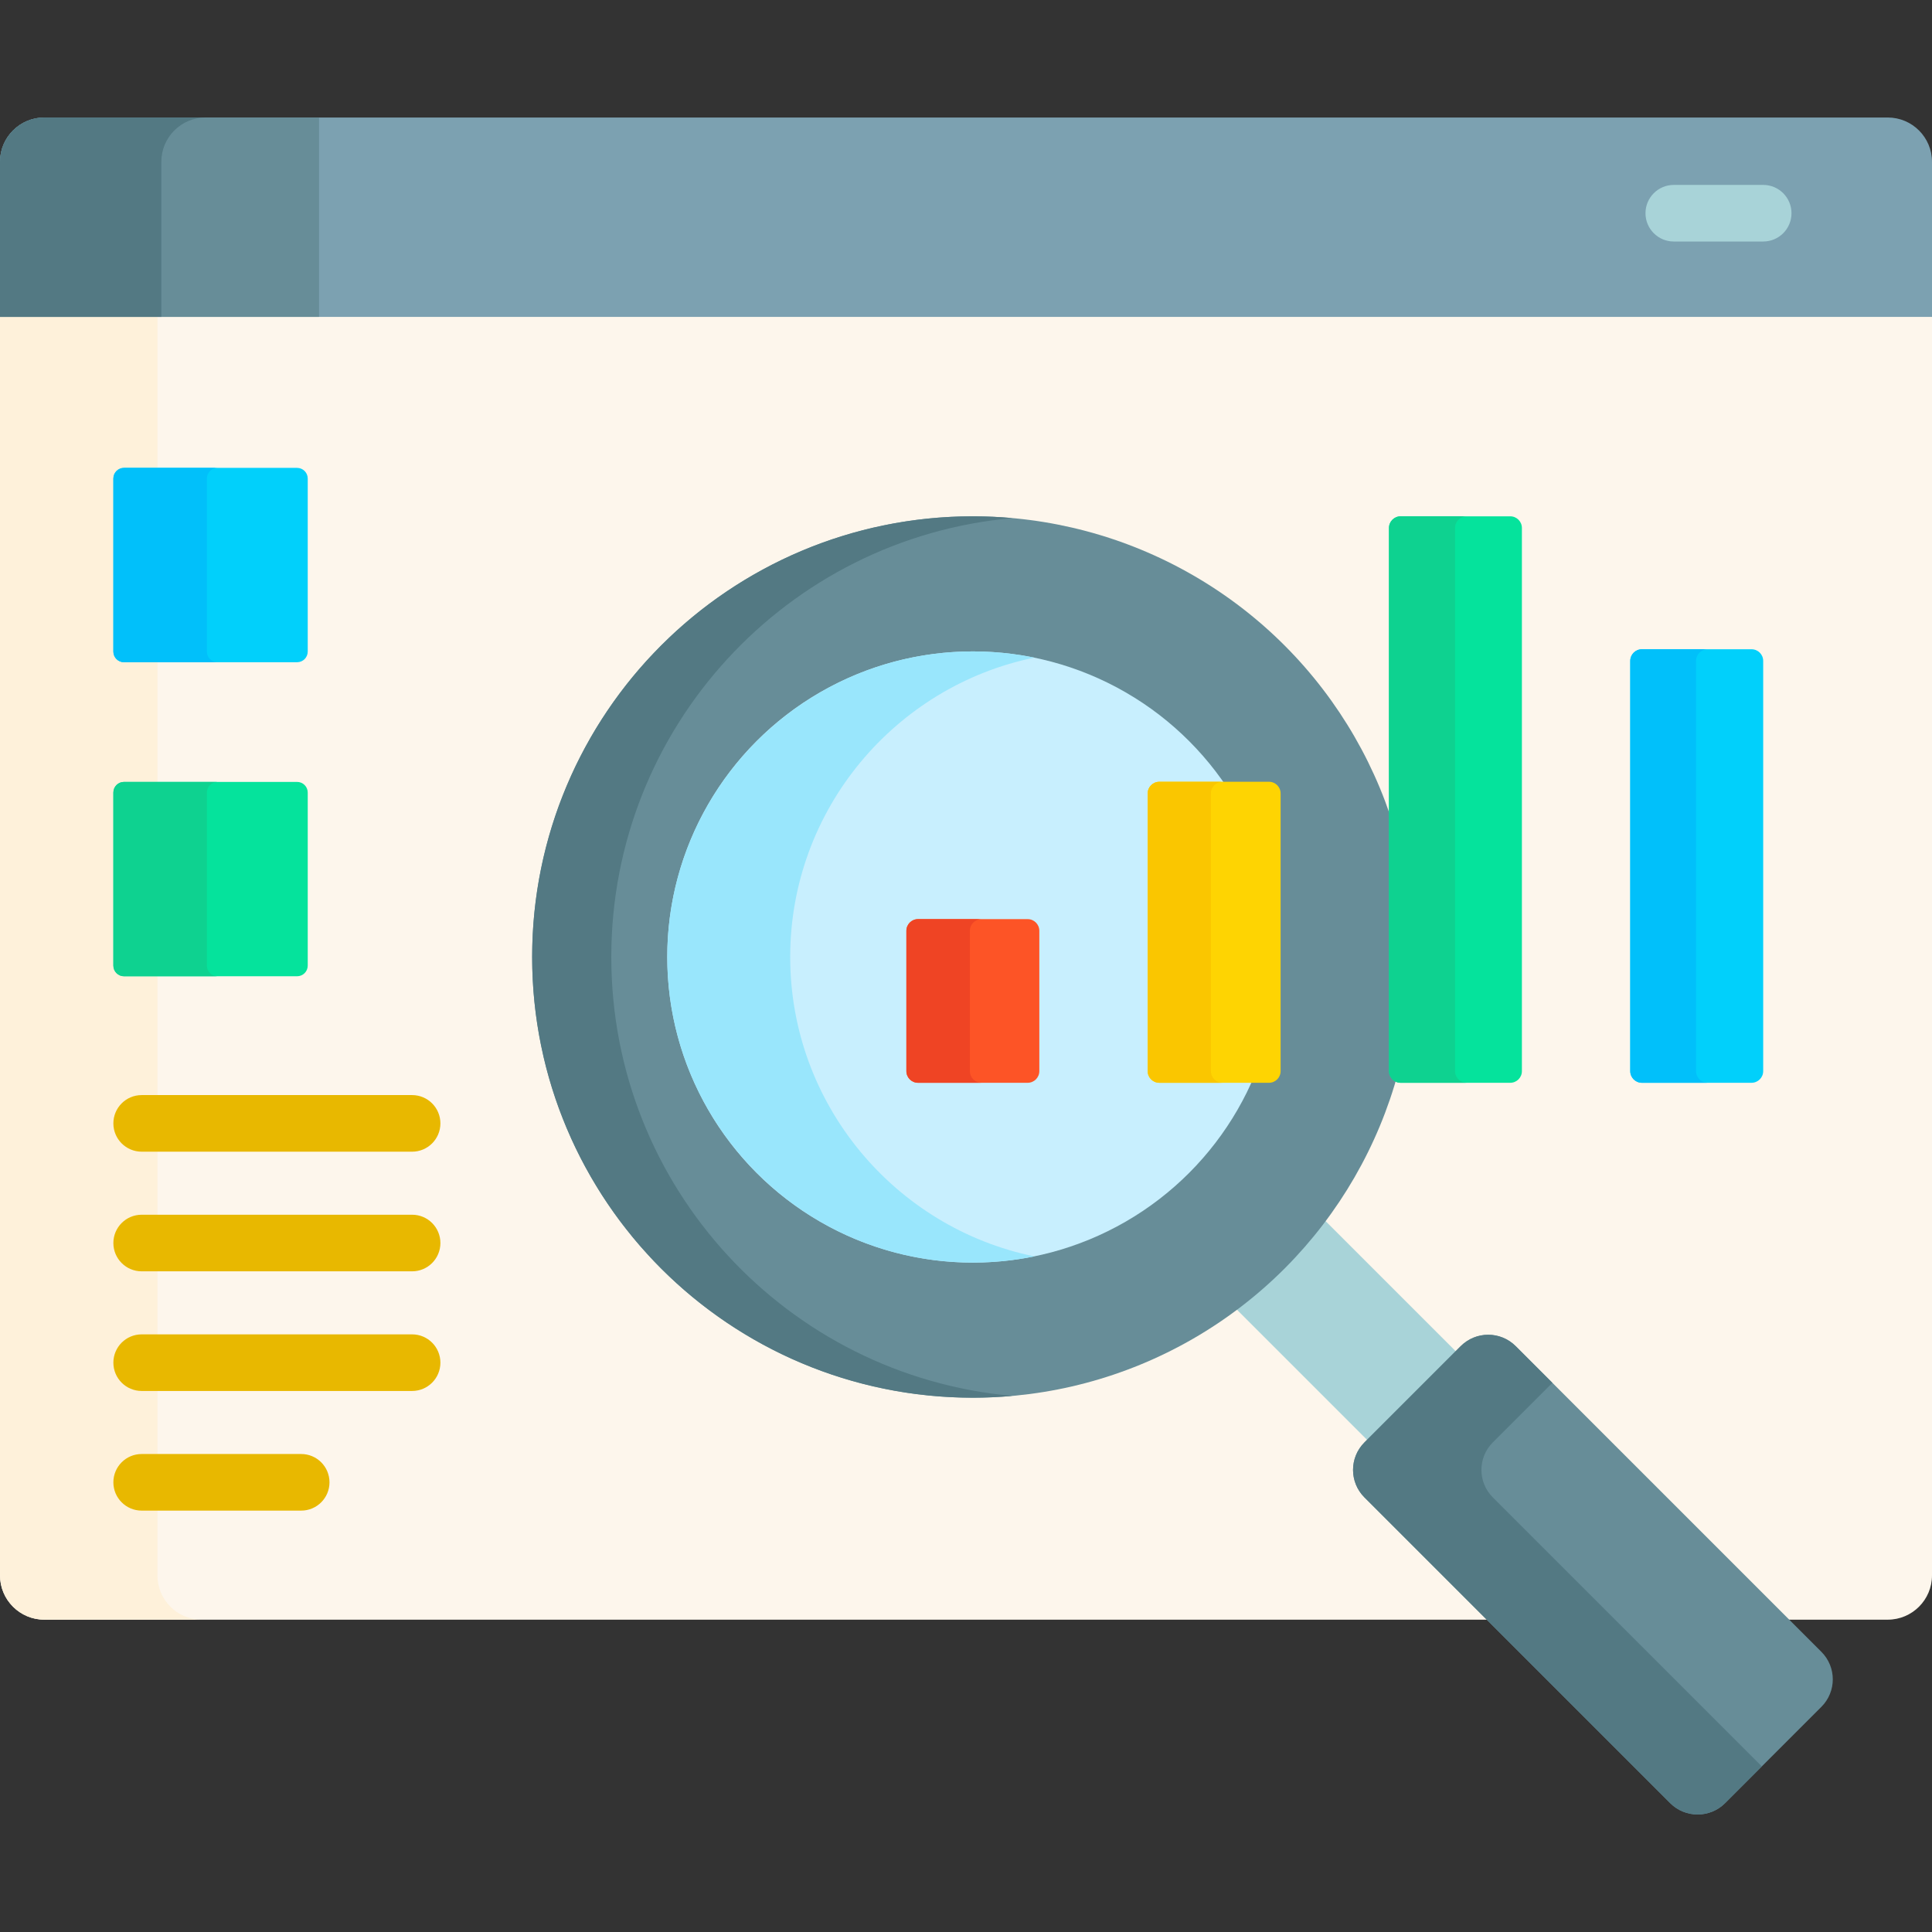 <svg id="Capa_1" enable-background="new 0 0 512 512" height="512" viewBox="0 0 512 512" width="512" xmlns="http://www.w3.org/2000/svg"><rect x="0" y="0" width="512" height="512" fill="#333333" stroke="none"/><g><g><path d="m509 82.809h-506l-3 1.174v333.505c0 6.486 5.258 11.743 11.743 11.743h488.514c6.486 0 11.743-5.258 11.743-11.743v-333.504z" fill="#fdf6ec"/></g><g><path d="m41.722 417.488v-333.504h-41.722v333.505c0 6.486 5.258 11.743 11.743 11.743h41.722c-6.485-.001-11.743-5.258-11.743-11.744z" fill="#fef1da"/></g><g><g><path d="m386.494 358.807-35.958-35.958c-6.666 8.904-14.582 16.82-23.486 23.486l35.959 35.959z" fill="#a8d3d8"/></g><g><path d="m482.691 452.327-25.516 25.516c-4.023 4.023-10.546 4.023-14.569 0l-81.017-81.017c-4.023-4.023-4.023-10.546 0-14.569l25.516-25.516c4.023-4.023 10.546-4.023 14.569 0l81.017 81.017c4.023 4.023 4.023 10.546 0 14.569z" fill="#678d98"/></g><g><path d="m395.607 396.826c-4.023-4.023-4.023-10.546 0-14.569l15.791-15.791-9.725-9.725c-4.023-4.023-10.546-4.023-14.569 0l-25.516 25.516c-4.023 4.023-4.023 10.546 0 14.569l81.017 81.017c4.023 4.023 10.546 4.023 14.569 0l9.725-9.725z" fill="#537983"/></g><g><circle cx="257.817" cy="253.616" fill="#678d98" r="116.789"/></g><path d="m162 253.616c0-60.958 46.705-111 106.282-116.313-3.448-.307-6.937-.476-10.465-.476-64.501 0-116.789 52.288-116.789 116.789 0 64.5 52.288 116.788 116.789 116.788 3.528 0 7.017-.168 10.465-.476-59.576-5.312-106.282-55.353-106.282-116.312z" fill="#537983"/><g><circle cx="257.817" cy="253.616" fill="#c8effe" r="80.985"/></g><g><path d="m209.411 253.616c0-39.077 27.82-71.778 64.695-79.338-5.263-1.079-10.711-1.646-16.289-1.646-44.655 0-80.985 36.329-80.985 80.985 0 44.655 36.33 80.984 80.985 80.984 5.578 0 11.026-.567 16.289-1.646-36.874-7.56-64.695-40.262-64.695-79.339z" fill="#99e6fc"/></g></g><g><g><g><g><path d="m272.341 286.95h-29.048c-1.707 0-3.091-1.384-3.091-3.091v-37.19c0-1.707 1.384-3.091 3.091-3.091h29.048c1.707 0 3.091 1.384 3.091 3.091v37.19c0 1.707-1.384 3.091-3.091 3.091z" fill="#fd5426"/></g></g></g><g><path d="m257.03 283.86v-37.19c0-1.707 1.384-3.091 3.091-3.091h-16.828c-1.707 0-3.091 1.384-3.091 3.091v37.19c0 1.707 1.384 3.091 3.091 3.091h16.828c-1.707-.001-3.091-1.385-3.091-3.091z" fill="#ef4424"/></g><g><g><g><path d="m336.286 286.95h-29.048c-1.707 0-3.091-1.384-3.091-3.091v-73.593c0-1.707 1.384-3.091 3.091-3.091h29.048c1.707 0 3.091 1.384 3.091 3.091v73.593c-.001 1.707-1.385 3.091-3.091 3.091z" fill="#fed402"/></g></g></g><g><path d="m320.901 283.86v-73.593c0-1.707 1.384-3.091 3.091-3.091h-16.755c-1.707 0-3.091 1.384-3.091 3.091v73.593c0 1.707 1.384 3.091 3.091 3.091h16.755c-1.707-.001-3.091-1.385-3.091-3.091z" fill="#fac600"/></g><g><g><g><path d="m400.23 286.95h-29.048c-1.707 0-3.091-1.384-3.091-3.091v-143.941c0-1.707 1.384-3.091 3.091-3.091h29.048c1.707 0 3.091 1.384 3.091 3.091v143.942c0 1.706-1.384 3.09-3.091 3.09z" fill="#05e39c"/></g></g></g><g><path d="m385.6 283.86v-143.942c0-1.707 1.384-3.091 3.091-3.091h-17.508c-1.707 0-3.091 1.384-3.091 3.091v143.942c0 1.707 1.384 3.091 3.091 3.091h17.508c-1.708-.001-3.091-1.385-3.091-3.091z" fill="#0ed290"/></g><g><g><g><path d="m464.175 286.95h-29.048c-1.707 0-3.091-1.384-3.091-3.091v-108.711c0-1.707 1.384-3.091 3.091-3.091h29.048c1.707 0 3.091 1.384 3.091 3.091v108.712c-.001 1.706-1.384 3.09-3.091 3.09z" fill="#01d0fb"/></g></g></g><g><path d="m449.471 283.86v-108.712c0-1.707 1.384-3.091 3.091-3.091h-17.435c-1.707 0-3.091 1.384-3.091 3.091v108.712c0 1.707 1.384 3.091 3.091 3.091h17.435c-1.708-.001-3.091-1.385-3.091-3.091z" fill="#01c0fa"/></g></g><g><g><path d="m109.211 305.208h-71.667c-4.143 0-7.5-3.358-7.5-7.5s3.357-7.5 7.5-7.5h71.667c4.143 0 7.5 3.358 7.5 7.5s-3.357 7.5-7.5 7.5z" fill="#e8b800"/></g><g><path d="m109.211 336.915h-71.667c-4.143 0-7.5-3.358-7.5-7.5s3.357-7.5 7.5-7.5h71.667c4.143 0 7.5 3.358 7.5 7.5s-3.357 7.5-7.5 7.5z" fill="#e8b800"/></g><g><path d="m109.211 368.621h-71.667c-4.143 0-7.5-3.358-7.5-7.5s3.357-7.5 7.5-7.5h71.667c4.143 0 7.5 3.358 7.5 7.5s-3.357 7.5-7.5 7.5z" fill="#e8b800"/></g><g><path d="m79.819 400.328h-42.275c-4.143 0-7.5-3.358-7.5-7.5s3.357-7.5 7.5-7.5h42.275c4.143 0 7.5 3.358 7.5 7.5s-3.357 7.5-7.5 7.5z" fill="#e8b800"/></g></g><g><path d="m78.729 175.5h-45.861c-1.56 0-2.824-1.264-2.824-2.824v-45.861c0-1.56 1.264-2.824 2.824-2.824h45.861c1.56 0 2.824 1.264 2.824 2.824v45.861c0 1.559-1.264 2.824-2.824 2.824z" fill="#01d0fb"/></g><g><path d="m54.826 172.676v-45.861c0-1.56 1.264-2.824 2.824-2.824h-24.782c-1.56 0-2.824 1.264-2.824 2.824v45.861c0 1.56 1.264 2.824 2.824 2.824h24.782c-1.56 0-2.824-1.265-2.824-2.824z" fill="#01c0fa"/></g><g><path d="m78.729 258.722h-45.861c-1.56 0-2.824-1.264-2.824-2.824v-45.861c0-1.56 1.264-2.824 2.824-2.824h45.861c1.56 0 2.824 1.264 2.824 2.824v45.861c0 1.56-1.264 2.824-2.824 2.824z" fill="#05e39c"/></g><g><path d="m54.826 255.898v-45.861c0-1.56 1.264-2.824 2.824-2.824h-24.782c-1.56 0-2.824 1.264-2.824 2.824v45.861c0 1.56 1.264 2.824 2.824 2.824h24.782c-1.56 0-2.824-1.265-2.824-2.824z" fill="#0ed290"/></g><g><path d="m500.257 31.14h-488.514c-6.485 0-11.743 5.257-11.743 11.743v41.101h512v-41.101c0-6.486-5.258-11.743-11.743-11.743z" fill="#7ca1b1"/></g><g><path d="m467.266 64.005h-23.694c-4.143 0-7.5-3.358-7.5-7.5s3.357-7.5 7.5-7.5h23.694c4.143 0 7.5 3.358 7.5 7.5s-3.358 7.5-7.5 7.5z" fill="#a8d3d8"/></g><g><path d="m11.743 31.14c-6.485 0-11.743 5.257-11.743 11.743v41.101h84.55v-52.844z" fill="#678d98"/></g><g><path d="m54.496 31.14h-42.753c-6.485 0-11.743 5.257-11.743 11.743v41.101h42.753v-41.101c0-6.486 5.257-11.743 11.743-11.743z" fill="#537983"/></g></g></svg>